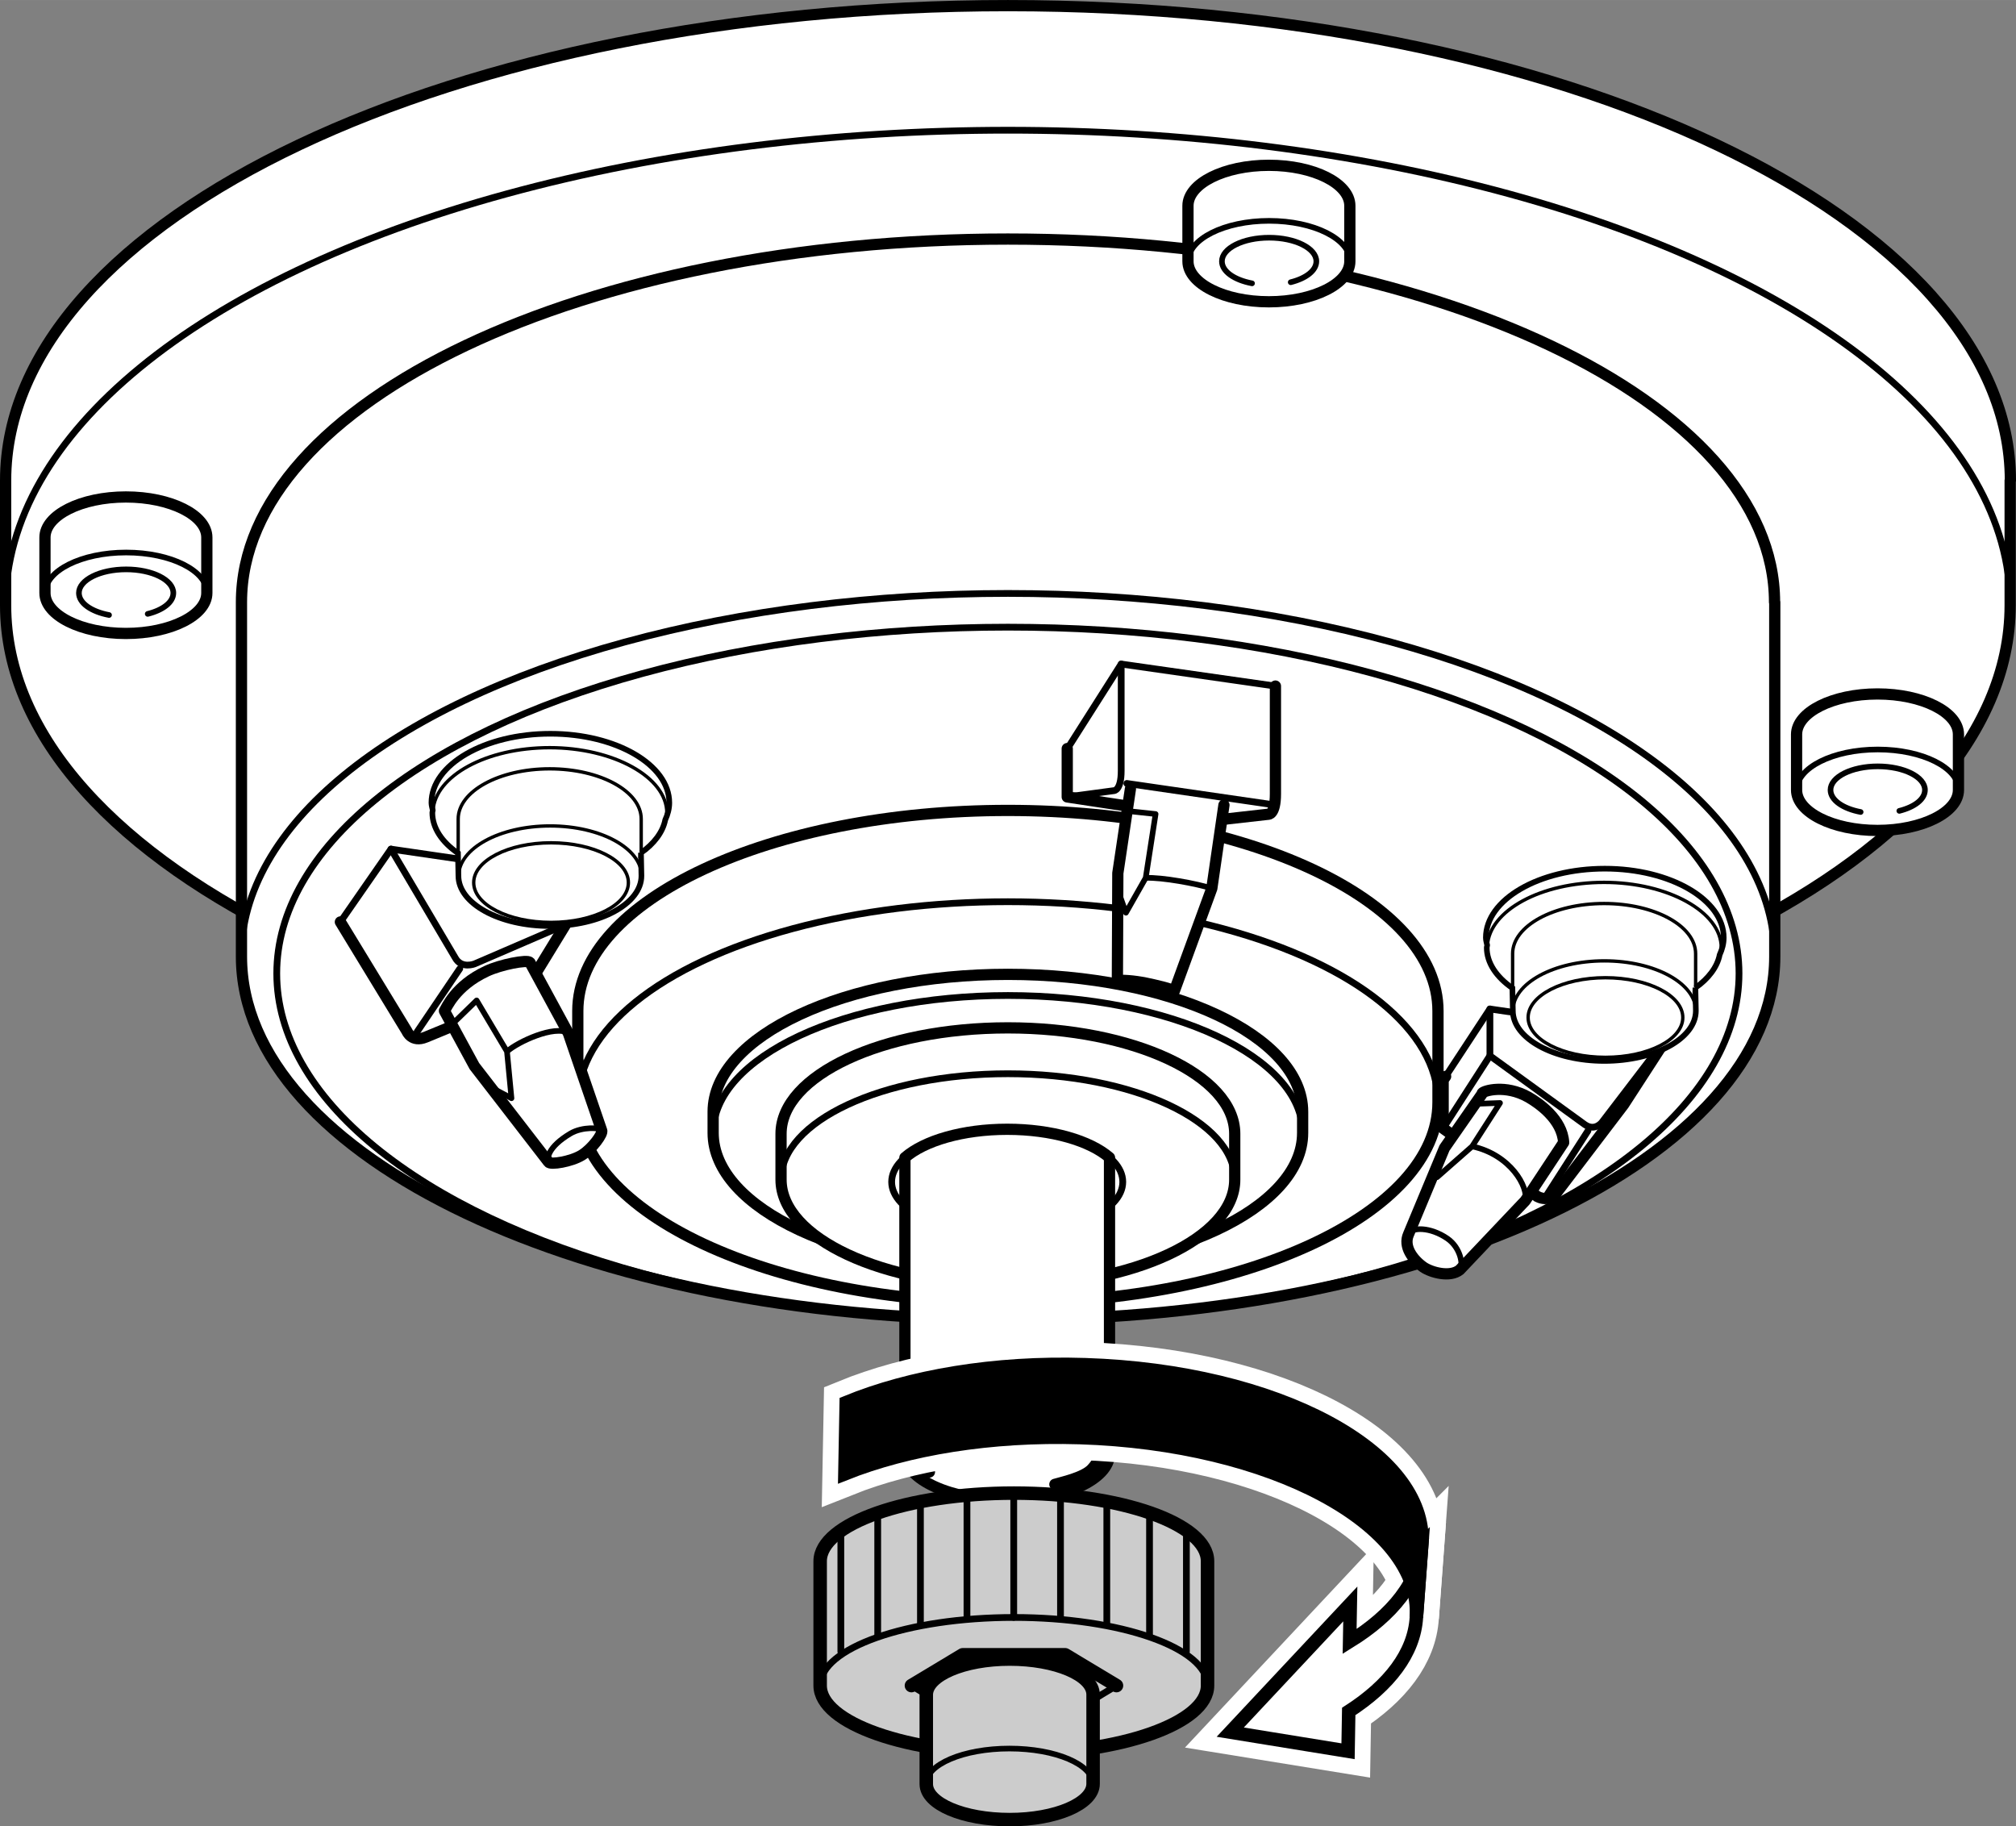 <?xml version="1.0" encoding="UTF-8"?><svg id="_レイヤー_4" xmlns="http://www.w3.org/2000/svg" width="31.63mm" height="28.65mm" viewBox="0 0 89.67 81.22"><rect x="0" y="0" width="89.67" height="81.22" fill="#808080" stroke="none"/><path d="M89.42,21.37C89.42,9.71,69.45.25,44.83.25S.25,9.71.25,21.37v5.55c0,11.66,19.96,21.12,44.58,21.12s44.58-9.46,44.58-21.12v-5.55Z" style="fill:#fff; stroke:#000; stroke-linecap:round; stroke-linejoin:round; stroke-width:.5px;"/><ellipse cx="44.83" cy="26.91" rx="44.58" ry="21.12" style="fill:none; stroke:#000; stroke-linecap:round; stroke-linejoin:round; stroke-width:.3px;"/><path d="M78.93,26.78c0-8.92-15.27-16.15-34.1-16.15S10.74,17.86,10.74,26.78v15.76c0,8.92,15.27,16.15,34.1,16.15s34.1-7.23,34.1-16.15v-15.76Z" style="fill:#fff; stroke:#000; stroke-linecap:round; stroke-linejoin:round; stroke-width:.5px;"/><ellipse cx="44.83" cy="42.54" rx="34.1" ry="16.15" style="fill:none; stroke:#000; stroke-linecap:round; stroke-linejoin:round; stroke-width:.3px;"/><ellipse cx="44.83" cy="43.29" rx="32.52" ry="15.4" style="fill:none; stroke:#000; stroke-linecap:round; stroke-linejoin:round; stroke-width:.3px;"/><path d="M63.96,44.96c0-4.93-8.57-8.92-19.13-8.92s-19.13,3.99-19.13,8.92v4.06c0,4.93,8.57,8.92,19.13,8.92s19.13-3.99,19.13-8.92v-4.06Z" style="fill:#fff; stroke:#000; stroke-linecap:round; stroke-linejoin:round; stroke-width:.5px;"/><ellipse cx="44.83" cy="49.02" rx="19.13" ry="8.92" style="fill:none; stroke:#000; stroke-linecap:round; stroke-linejoin:round; stroke-width:.3px;"/><path d="M57.94,49.44c0-3.38-5.87-6.11-13.11-6.11s-13.11,2.74-13.11,6.11v.94c0,3.38,5.87,6.11,13.11,6.11s13.11-2.74,13.11-6.11v-.94Z" style="fill:#fff; stroke:#000; stroke-linecap:round; stroke-linejoin:round; stroke-width:.5px;"/><ellipse cx="44.83" cy="50.38" rx="13.11" ry="6.11" style="fill:none; stroke:#000; stroke-linecap:round; stroke-linejoin:round; stroke-width:.3px;"/><path d="M54.92,50.42c0-2.6-4.52-4.71-10.09-4.71s-10.09,2.11-10.09,4.71v2.04c0,2.6,4.52,4.71,10.09,4.71s10.09-2.11,10.09-4.71v-2.04Z" style="fill:#fff; stroke:#000; stroke-linecap:round; stroke-linejoin:round; stroke-width:.5px;"/><ellipse cx="44.83" cy="52.46" rx="10.09" ry="4.71" style="fill:none; stroke:#000; stroke-linecap:round; stroke-linejoin:round; stroke-width:.3px;"/><ellipse cx="44.8" cy="52.56" rx="5.14" ry="2.34" style="fill:none; stroke:#000; stroke-linecap:round; stroke-linejoin:round; stroke-width:.3px;"/><polyline points="15.14 41 17.39 37.76 25.13 38.89" style="fill:none; stroke:#000; stroke-linecap:round; stroke-linejoin:round; stroke-width:.3px;"/><path d="M25.06,39.03l.21,1.9-2.11,3.45-4.22,1.74c-.63.26-.84-.26-.84-.26l-2.96-4.86" style="fill:none; stroke:#000; stroke-linecap:round; stroke-linejoin:round; stroke-width:.5px;"/><path d="M17.39,37.76l2.85,4.82c.28.53.88.28.88.28l4.08-1.76" style="fill:none; stroke:#000; stroke-linecap:round; stroke-linejoin:round; stroke-width:.3px;"/><line x1="20.45" y1="43.08" x2="18.55" y2="45.89" style="fill:none; stroke:#000; stroke-linecap:round; stroke-linejoin:round; stroke-width:.3px;"/><polyline points="47.48 33.29 49.87 29.53 56.73 30.51" style="fill:none; stroke:#000; stroke-linecap:round; stroke-linejoin:round; stroke-width:.3px;"/><path d="M56.73,30.51v4.79c0,.95-.32.91-.32.91l-2.22.25-6.72-1.02v-2.15" style="fill:none; stroke:#000; stroke-linecap:round; stroke-linejoin:round; stroke-width:.5px;"/><path d="M49.87,29.53v4.75c0,.88-.32.88-.32.88l-2.08.28" style="fill:none; stroke:#000; stroke-linecap:round; stroke-linejoin:round; stroke-width:.3px;"/><line x1="50.12" y1="34.84" x2="56.45" y2="35.76" style="fill:none; stroke:#000; stroke-linecap:round; stroke-linejoin:round; stroke-width:.3px;"/><path d="M64.3,47.87l-.11.16v2.15l4.19,3.03c.49.25.81-.11.81-.11l3.03-3.98,2.01-3.1" style="fill:none; stroke:#000; stroke-linecap:round; stroke-linejoin:round; stroke-width:.5px;"/><polyline points="74.22 46.03 66.27 44.87 64.3 47.87" style="fill:none; stroke:#000; stroke-linecap:round; stroke-linejoin:round; stroke-width:.3px;"/><path d="M66.27,44.87v2.08l4.22,3.06c.46.32.77-.11.77-.11l2.96-3.87" style="fill:none; stroke:#000; stroke-linecap:round; stroke-linejoin:round; stroke-width:.3px;"/><line x1="66.27" y1="46.95" x2="64.19" y2="50.18" style="fill:none; stroke:#000; stroke-linecap:round; stroke-linejoin:round; stroke-width:.3px;"/><line x1="70.63" y1="50.29" x2="68.8" y2="53.14" style="fill:none; stroke:#000; stroke-linecap:round; stroke-linejoin:round; stroke-width:.3px;"/><path d="M44.8,50.22c-1.98,0-3.69.51-4.55,1.26v13.17c0,1.15,2.04,2.07,4.55,2.07s4.55-.93,4.55-2.07v-13.17c-.86-.75-2.57-1.26-4.55-1.26Z" style="fill:#fff; stroke:#000; stroke-linecap:round; stroke-linejoin:round; stroke-width:.5px;"/><ellipse cx="44.8" cy="64.65" rx="4.55" ry="2.07" style="fill:none; stroke:#000; stroke-linecap:round; stroke-linejoin:round; stroke-width:.3px;"/><path d="M41.34,65.46c-.08-.08-.52-.27-.61-.69-.23-1,1.82-1.86,4.07-1.86s4.07.83,4.07,1.86c0,.11-.03.25-.3.55-.36.4-1.4.61-1.65.69" style="fill:#fff; stroke:#000; stroke-linecap:round; stroke-linejoin:round; stroke-width:.5px;"/><path d="M19.77,44.95c.09-.12.46-1.1,1.87-1.76.61-.29,1.82-.53,1.93-.39l1.71,3.15,1.48,4.32c.08.13-.41.81-.88,1.1s-1.4.44-1.48.31l-3.3-4.27-1.33-2.45Z" style="fill:#fff; stroke:#000; stroke-linecap:round; stroke-linejoin:round; stroke-width:.5px;"/><polyline points="21.83 48.35 22.75 48.84 22.55 46.76 21.2 44.49 20.11 45.55" style="fill:none; stroke:#000; stroke-linecap:round; stroke-linejoin:round; stroke-width:.25px;"/><path d="M22.55,46.76c.5-.44,2.11-1.18,2.73-.82" style="fill:none; stroke:#000; stroke-miterlimit:10; stroke-width:.25px;"/><path d="M26.76,50.26c-.05-.11-.85-.17-1.39.15-1.01.6-1.05,1.12-.97,1.26" style="fill:none; stroke:#000; stroke-linecap:round; stroke-linejoin:round; stroke-width:.25px;"/><path d="M54.44,35.8l-.54,3.71-1.67,4.57c-.07-.1-.87-.28-1.26-.36-.54-.11-1.11-.15-1.27-.1l.02-4.79.56-3.75" style="fill:#fff; stroke:#000; stroke-linecap:round; stroke-linejoin:round; stroke-width:.5px;"/><polyline points="49.72 39.58 50.08 40.59 50.96 39.04 51.4 36.2 50.19 36.07" style="fill:none; stroke:#000; stroke-linecap:round; stroke-linejoin:round; stroke-width:.25px;"/><path d="M50.96,39.04c.72-.03,2.26.25,2.94.47" style="fill:none; stroke:#000; stroke-miterlimit:10; stroke-width:.25px;"/><path d="M65.93,48.61c.07-.1,1.02-.4,2.05.18.47.27,1.51.99,1.57,2.02l-1.71,2.59-2.91,3.07c-.43.35-1.27.12-1.62-.12-.48-.34-.9-.92-.66-1.46l1.6-3.84,1.69-2.43Z" style="fill:#fff; stroke:#000; stroke-linecap:round; stroke-linejoin:round; stroke-width:.5px;"/><polyline points="63.92 51.89 63.92 52.35 65.48 50.98 66.72 49.05 65.61 49.09" style="fill:none; stroke:#000; stroke-linecap:round; stroke-linejoin:round; stroke-width:.25px;"/><path d="M65.48,50.98c1.71.37,2.52,1.82,2.36,2.42" style="fill:none; stroke:#000; stroke-miterlimit:10; stroke-width:.25px;"/><path d="M64.93,56.47c.17-.2.04-.98-.55-1.39-.77-.53-1.6-.51-1.73-.2" style="fill:none; stroke:#000; stroke-linecap:round; stroke-linejoin:round; stroke-width:.25px;"/><path d="M28.51,37.93c.58-.41.97-.92,1.08-1.47.11-.24.18-.5.18-.76,0-1.69-2.37-3.07-5.29-3.07s-5.29,1.37-5.29,3.07c0,.12.04.23.06.34,0,.03-.02.06-.02.1,0,.68.43,1.31,1.14,1.8l.02,1.01c0,1.23,1.82,2.23,4.07,2.23s4.07-1,4.07-2.23l-.02-1.03Z" style="fill:#fff; stroke:#000; stroke-miterlimit:10; stroke-width:.25px;"/><path d="M28.54,38.96c0-1.23-1.82-2.23-4.07-2.23s-4.07,1-4.07,2.23" style="fill:none; stroke:#000; stroke-miterlimit:10; stroke-width:.15px;"/><ellipse cx="24.51" cy="39.25" rx="3.44" ry="1.77" style="fill:none; stroke:#000; stroke-miterlimit:10; stroke-width:.15px;"/><path d="M20.38,37.95v-1.53c0-1.23,1.82-2.23,4.07-2.23s4.07,1,4.07,2.23v1.51" style="fill:none; stroke:#000; stroke-miterlimit:10; stroke-width:.15px;"/><path d="M19.26,36.05c.1-1.55,2.37-2.8,5.19-2.8s5.21,1.3,5.21,2.9l-.06.32" style="fill:none; stroke:#000; stroke-miterlimit:10; stroke-width:.15px;"/><path d="M75.41,43.93c.58-.41.97-.92,1.08-1.47.11-.24.18-.5.18-.76,0-1.69-2.37-3.07-5.29-3.07s-5.29,1.37-5.29,3.07c0,.12.04.23.06.34,0,.03-.02.06-.02.1,0,.68.43,1.31,1.14,1.8l.02,1.01c0,1.23,1.82,2.23,4.07,2.23s4.07-1,4.07-2.23l-.02-1.03Z" style="fill:#fff; stroke:#000; stroke-miterlimit:10; stroke-width:.25px;"/><path d="M75.43,44.96c0-1.23-1.82-2.23-4.07-2.23s-4.07,1-4.07,2.23" style="fill:none; stroke:#000; stroke-miterlimit:10; stroke-width:.15px;"/><ellipse cx="71.41" cy="45.25" rx="3.44" ry="1.77" style="fill:none; stroke:#000; stroke-miterlimit:10; stroke-width:.15px;"/><path d="M67.28,43.94v-1.53c0-1.23,1.82-2.23,4.07-2.23s4.07,1,4.07,2.23v1.51" style="fill:none; stroke:#000; stroke-miterlimit:10; stroke-width:.15px;"/><path d="M66.16,42.04c.1-1.55,2.37-2.8,5.19-2.8s5.21,1.3,5.21,2.9l-.06.32" style="fill:none; stroke:#000; stroke-miterlimit:10; stroke-width:.15px;"/><path d="M53.71,69.43c0-1.67-3.86-3.03-8.61-3.03s-8.62,1.36-8.62,3.03v5.53c0,1.67,3.86,3.03,8.62,3.03s8.61-1.36,8.61-3.03v-5.53Z" style="fill:#ccc; stroke:#000; stroke-linecap:round; stroke-linejoin:round; stroke-width:.6px;"/><polyline points="49.66 74.96 47.38 76.34 42.82 76.34 40.54 74.96" style="fill:none; stroke:#000; stroke-linecap:round; stroke-linejoin:round; stroke-width:.3px;"/><polyline points="40.54 74.96 42.82 73.59 47.38 73.59 49.66 74.96" style="fill:none; stroke:#000; stroke-linecap:round; stroke-linejoin:round; stroke-width:.6px;"/><polyline points="48.57 74.4 47.38 75.12 42.82 75.12 41.68 74.43" style="fill:none; stroke:#000; stroke-linecap:round; stroke-linejoin:round; stroke-width:.6px;"/><path d="M36.48,74.96c0-1.67,3.86-3.03,8.62-3.03s8.61,1.36,8.61,3.03" style="fill:none; stroke:#000; stroke-linecap:round; stroke-linejoin:round; stroke-width:.3px;"/><line x1="45.09" y1="71.93" x2="45.09" y2="66.4" style="fill:none; stroke:#000; stroke-linecap:round; stroke-linejoin:round; stroke-width:.3px;"/><line x1="47.17" y1="71.9" x2="47.17" y2="66.52" style="fill:none; stroke:#000; stroke-linecap:round; stroke-linejoin:round; stroke-width:.3px;"/><line x1="49.23" y1="72.19" x2="49.23" y2="66.96" style="fill:none; stroke:#000; stroke-linecap:round; stroke-linejoin:round; stroke-width:.3px;"/><line x1="51.13" y1="72.75" x2="51.13" y2="67.36" style="fill:none; stroke:#000; stroke-linecap:round; stroke-linejoin:round; stroke-width:.3px;"/><line x1="52.77" y1="73.45" x2="52.77" y2="68.07" style="fill:none; stroke:#000; stroke-linecap:round; stroke-linejoin:round; stroke-width:.3px;"/><line x1="43.01" y1="71.9" x2="43.01" y2="66.52" style="fill:none; stroke:#000; stroke-linecap:round; stroke-linejoin:round; stroke-width:.3px;"/><line x1="40.94" y1="72.19" x2="40.94" y2="66.96" style="fill:none; stroke:#000; stroke-linecap:round; stroke-linejoin:round; stroke-width:.3px;"/><line x1="39.04" y1="72.75" x2="39.04" y2="67.36" style="fill:none; stroke:#000; stroke-linecap:round; stroke-linejoin:round; stroke-width:.3px;"/><line x1="37.4" y1="73.45" x2="37.4" y2="68.07" style="fill:none; stroke:#000; stroke-linecap:round; stroke-linejoin:round; stroke-width:.3px;"/><line x1="42.82" y1="76.34" x2="42.82" y2="75.12" style="fill:none; stroke:#000; stroke-linecap:round; stroke-linejoin:round; stroke-width:.3px;"/><line x1="47.36" y1="76.34" x2="47.36" y2="75.12" style="fill:none; stroke:#000; stroke-linecap:round; stroke-linejoin:round; stroke-width:.3px;"/><path d="M41.2,75.37c0,.56,0,3.4,0,3.97,0,.88,1.66,1.58,3.71,1.58s3.71-.71,3.71-1.59c0-.56,0-3.4,0-3.97,0-.88-1.66-1.58-3.71-1.58-2.05,0-3.71.71-3.71,1.59Z" style="fill:#ccc; stroke:#000; stroke-miterlimit:10; stroke-width:.6px;"/><ellipse cx="44.9" cy="79.34" rx="3.71" ry="1.58" style="fill:none; stroke:#000; stroke-miterlimit:10; stroke-width:.25px;"/><path d="M63.24,68.69l-.24,3.24c-.1,1.59-1.21,3.02-3.01,4.18l-.03,1.77-5.24-.85,5.34-5.7-.03,1.67c1.91-1.18,3.1-2.66,3.2-4.3Z" style="fill:#fff; stroke:#fff; stroke-width:2px;"/><path d="M63.24,68.69c.26-4.15-6.44-7.73-14.97-8-4.06-.13-7.8.52-10.63,1.68l-.06,3.17c2.81-1.12,6.48-1.73,10.45-1.61,8.52.27,15.22,3.85,14.97,8l.24-3.24Z" style="fill:#fff; stroke:#fff; stroke-width:2px;"/><path d="M63.24,68.69l-.24,3.24c-.1,1.59-1.21,3.02-3.01,4.18l-.03,1.77-5.24-.85,5.34-5.7-.03,1.67c1.91-1.18,3.1-2.66,3.2-4.3Z" style="fill:#fff; stroke:#000; stroke-width:.6px;"/><path d="M63.24,68.69c.26-4.15-6.44-7.73-14.97-8-4.06-.13-7.8.52-10.63,1.68l-.06,3.17c2.81-1.12,6.48-1.73,10.45-1.61,8.52.27,15.22,3.85,14.97,8l.24-3.24Z" style="fill:#000; stroke:#000; stroke-width:.6px;"/><path d="M9.2,23.9c0-.99-1.61-1.8-3.6-1.8s-3.6.81-3.6,1.8v2.47c0,.99,1.61,1.8,3.6,1.8s3.6-.81,3.6-1.8v-2.47Z" style="fill:#fff; stroke:#000; stroke-linecap:round; stroke-linejoin:round; stroke-width:.5px;"/><path d="M5.61,28.17c-1.99,0-3.6-.81-3.6-1.8s1.61-1.8,3.6-1.8,3.6.81,3.6,1.8-1.61,1.8-3.6,1.8" style="fill:none; stroke:#000; stroke-linecap:round; stroke-linejoin:round; stroke-width:.25px;"/><path d="M4.85,27.35c-.79-.15-1.34-.53-1.34-.98,0-.58.94-1.05,2.1-1.05s2.1.47,2.1,1.05c0,.41-.46.76-1.14.93" style="fill:none; stroke:#000; stroke-linecap:round; stroke-linejoin:round; stroke-width:.25px;"/><path d="M60.04,9.15c0-.99-1.61-1.8-3.6-1.8s-3.6.81-3.6,1.8v2.47c0,.99,1.61,1.8,3.6,1.8s3.6-.81,3.6-1.8v-2.47Z" style="fill:#fff; stroke:#000; stroke-linecap:round; stroke-linejoin:round; stroke-width:.5px;"/><path d="M56.45,13.42c-1.99,0-3.6-.81-3.6-1.8s1.61-1.8,3.6-1.8,3.6.81,3.6,1.8-1.61,1.8-3.6,1.8" style="fill:none; stroke:#000; stroke-linecap:round; stroke-linejoin:round; stroke-width:.25px;"/><path d="M55.69,12.6c-.79-.15-1.34-.53-1.34-.98,0-.58.94-1.05,2.1-1.05s2.1.47,2.1,1.05c0,.41-.46.76-1.14.93" style="fill:none; stroke:#000; stroke-linecap:round; stroke-linejoin:round; stroke-width:.25px;"/><path d="M87.11,32.66c0-.99-1.61-1.8-3.6-1.8s-3.6.81-3.6,1.8v2.47c0,.99,1.61,1.8,3.6,1.8s3.6-.81,3.6-1.8v-2.47Z" style="fill:#fff; stroke:#000; stroke-linecap:round; stroke-linejoin:round; stroke-width:.5px;"/><path d="M83.52,36.93c-1.99,0-3.6-.81-3.6-1.8s1.61-1.8,3.6-1.8,3.6.81,3.6,1.8-1.61,1.8-3.6,1.8" style="fill:none; stroke:#000; stroke-linecap:round; stroke-linejoin:round; stroke-width:.25px;"/><path d="M82.76,36.11c-.79-.15-1.34-.53-1.34-.98,0-.58.94-1.05,2.1-1.05s2.1.47,2.1,1.05c0,.41-.46.76-1.14.93" style="fill:none; stroke:#000; stroke-linecap:round; stroke-linejoin:round; stroke-width:.25px;"/></svg>